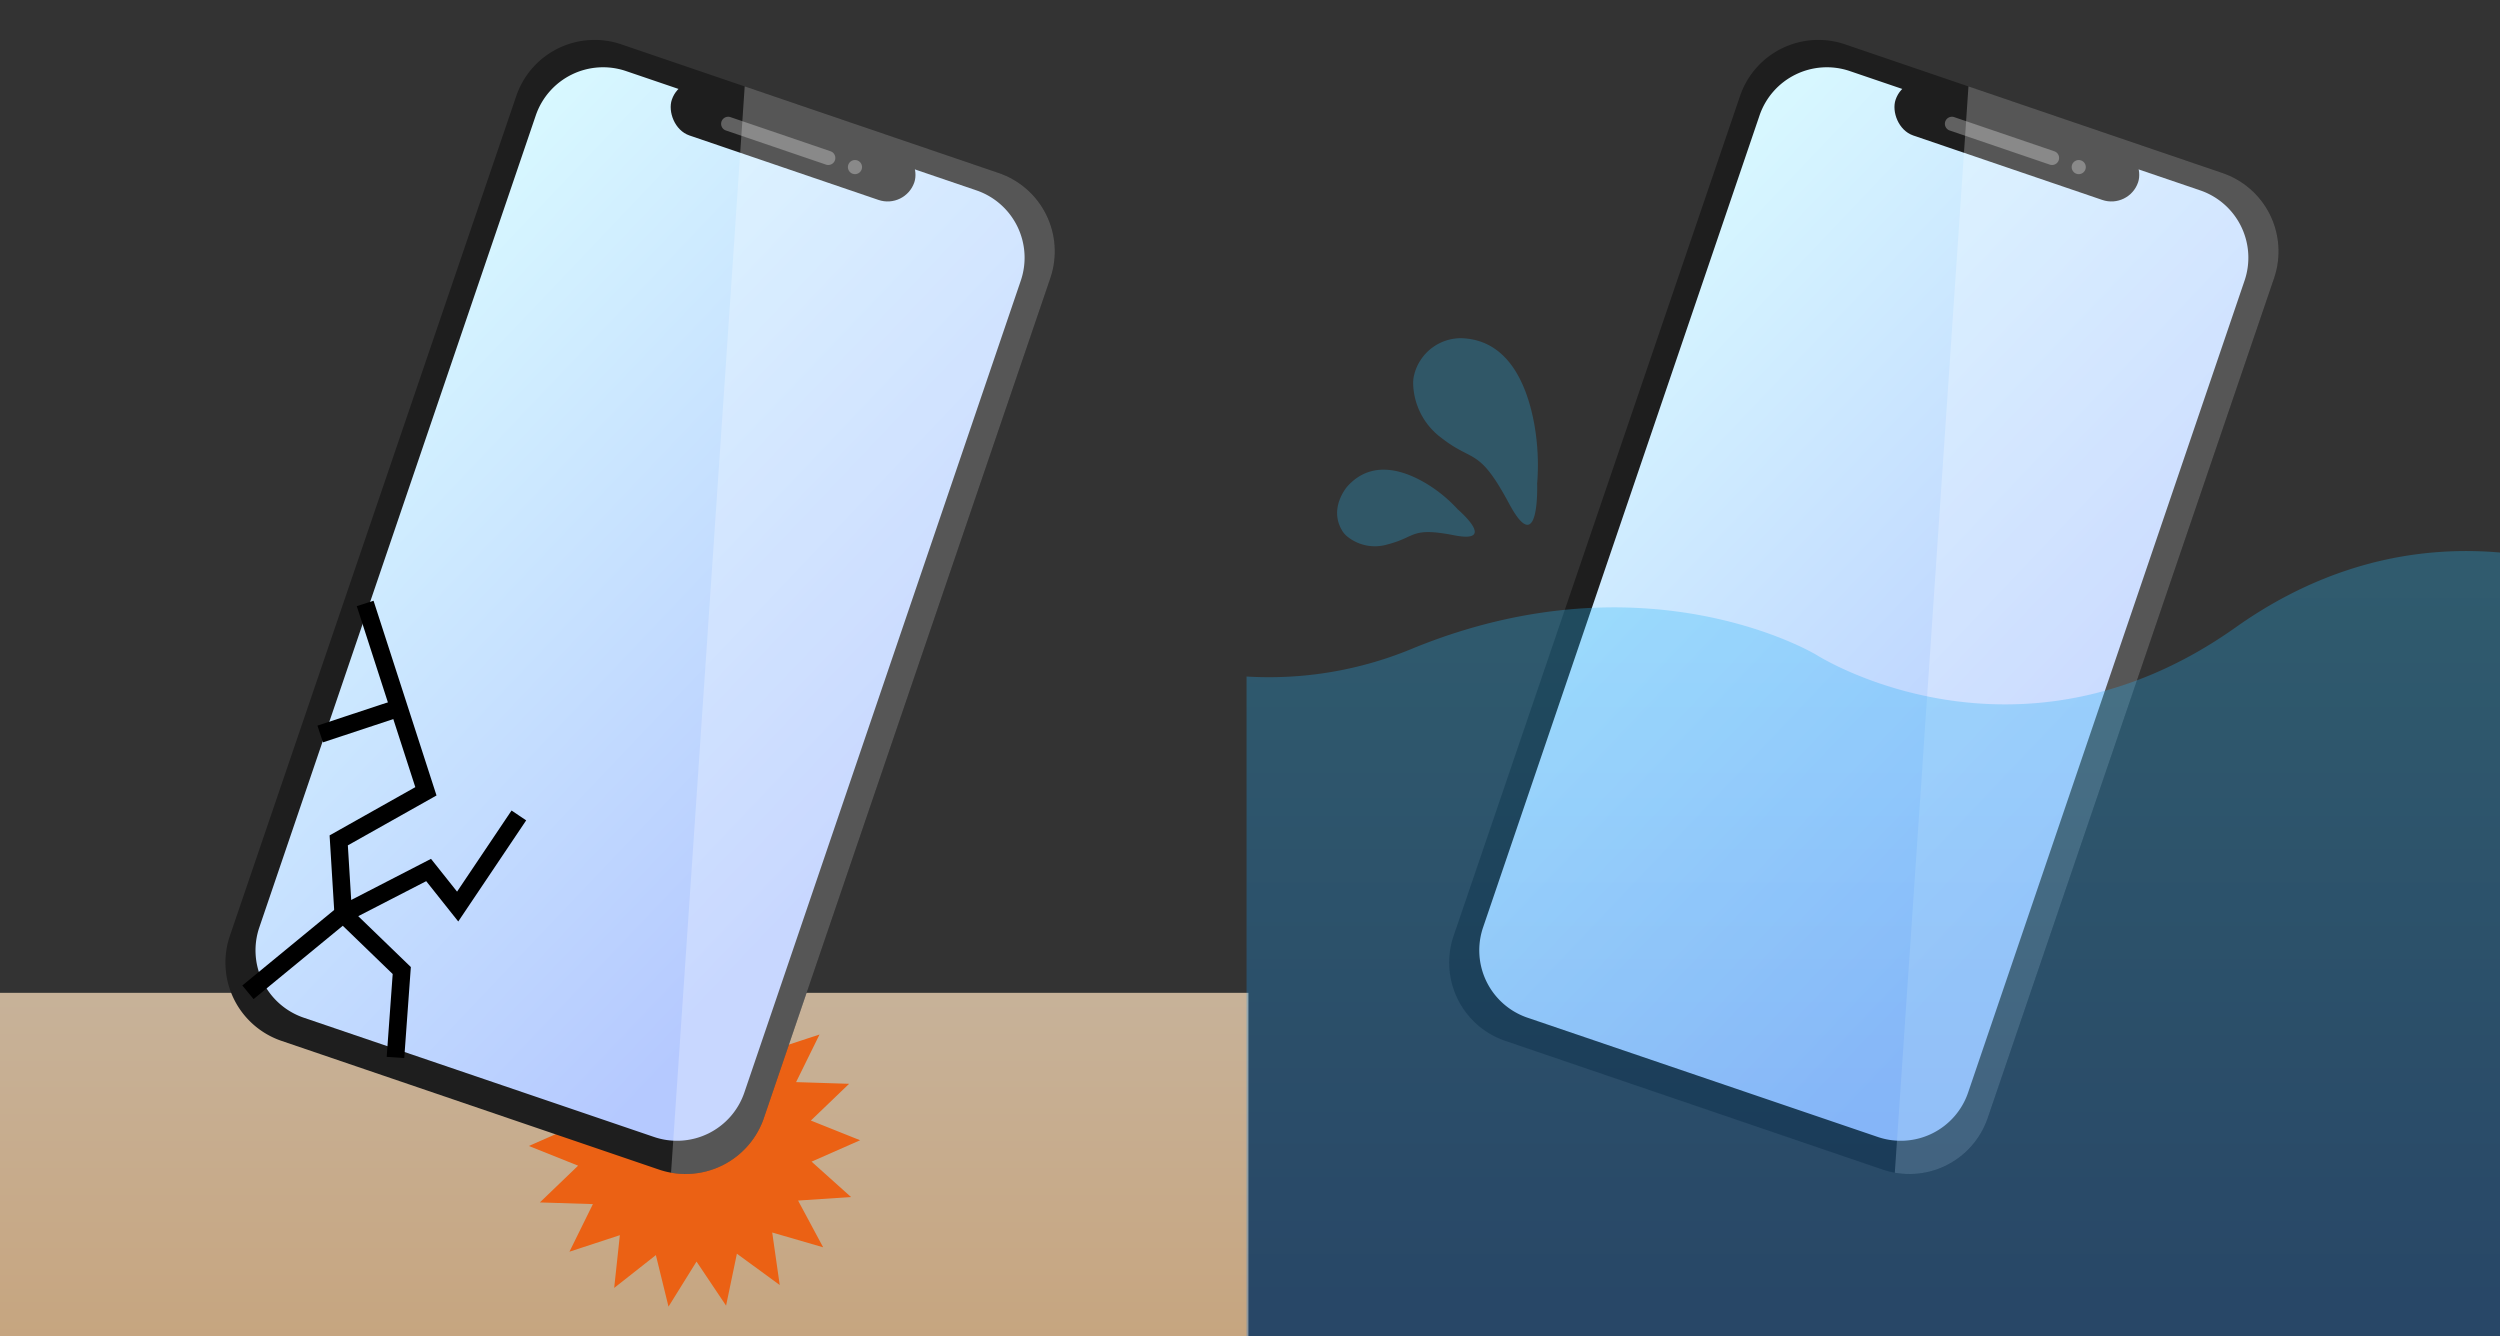 <svg xmlns="http://www.w3.org/2000/svg" xmlns:xlink="http://www.w3.org/1999/xlink" width="275" height="147" viewBox="0 0 275 147"><rect x="0" y="0" width="275" height="147" fill="#333333" stroke="none"/><defs><clipPath id="a"><rect width="275" height="147" transform="translate(1008 5677)" fill="none" stroke="#707070" stroke-width="1"/></clipPath><linearGradient id="b" x1="-0.421" y1="0.261" x2="0.616" y2="1.186" gradientUnits="objectBoundingBox"><stop offset="0" stop-color="#dff"/><stop offset="1" stop-color="#b5c9ff"/></linearGradient><clipPath id="c"><path d="M265.874,141.478l43.761-.13a9.1,9.1,0,0,1,9.18,9.015l.29,97.73a9.1,9.1,0,0,1-9.126,9.069l-43.761.13a9.1,9.1,0,0,1-9.18-9.015l-.289-97.73A9.1,9.1,0,0,1,265.874,141.478Z" transform="translate(-256.748 -141.348)" fill="#1e1e1e"/></clipPath><linearGradient id="d" x1="33.837" y1="-8.573" x2="34.391" y2="-7.848" gradientUnits="objectBoundingBox"><stop offset="0" stop-color="#fff"/><stop offset="1" stop-color="#fff"/></linearGradient><linearGradient id="e" x1="0.5" y1="1" x2="0.5" gradientUnits="objectBoundingBox"><stop offset="0" stop-color="#c69c6d"/><stop offset="1" stop-color="#c7b299"/></linearGradient><clipPath id="f"><rect width="140.87" height="145.091" transform="translate(0 -10)" fill="none"/></clipPath><linearGradient id="g" x1="0.5" y1="1" x2="0.5" gradientUnits="objectBoundingBox"><stop offset="0.375" stop-color="#0052d4"/><stop offset="1" stop-color="#29bdf9"/></linearGradient></defs><g transform="translate(-1008 -5677)" clip-path="url(#a)"><g transform="translate(2244.838 29.481) rotate(19)"><path d="M265.874,141.478l43.761-.13a9.1,9.1,0,0,1,9.18,9.015l.29,97.73a9.1,9.1,0,0,1-9.126,9.069l-43.761.13a9.1,9.1,0,0,1-9.18-9.015l-.289-97.73A9.1,9.1,0,0,1,265.874,141.478Z" transform="translate(596.864 5539.567)" fill="#1e1e1e"/><g transform="translate(856.339 5681.803)"><g transform="translate(0 0)"><path d="M276.355,153.478l40.739-.14a7.826,7.826,0,0,1,7.837,7.815l.324,94.314a7.826,7.826,0,0,1-7.784,7.869l-40.739.14a7.827,7.827,0,0,1-7.838-7.815l-.324-94.314A7.826,7.826,0,0,1,276.355,153.478Z" transform="translate(-268.571 -151.626)" fill="url(#b)"/><rect width="28.18" height="6.205" rx="3.102" transform="translate(13.577 0.083) rotate(-0.17)" fill="#1e1e1e"/><g transform="translate(19.534 2.864)" opacity="0.3"><path d="M354.018,158.4l11.634-.034a.776.776,0,0,1,.778.773h0a.775.775,0,0,1-.773.778l-11.634.035a.776.776,0,0,1-.778-.773h0A.776.776,0,0,1,354.018,158.4Z" transform="translate(-353.245 -158.361)" fill="#fff"/><path d="M417.125,159.108a.776.776,0,1,0,.773-.778A.775.775,0,0,0,417.125,159.108Z" transform="translate(-402.388 -158.33)" fill="#fff"/></g></g></g><g transform="translate(853.612 5680.915)" clip-path="url(#c)"><path d="M353.566,124.374,387,248.1l11.773.243,1.02-123.83Z" transform="translate(-331.231 -128.289)" opacity="0.25" fill="url(#d)"/></g></g><rect width="184.65" height="65.201" transform="translate(960.676 5786.211)" fill="url(#e)"/><g transform="translate(1145.12 5716.201)" opacity="0.3" clip-path="url(#f)"><path d="M567.262,290.683a25.574,25.574,0,0,0-.3-6.432c-.731-4.1-2.7-9.355-8.008-9.541a5.305,5.305,0,0,0-5.225,4.044,3.807,3.807,0,0,0-.107.969,7.668,7.668,0,0,0,3.1,5.948c3.578,2.792,4.093.971,7.464,7.254S567.262,290.683,567.262,290.683Z" transform="translate(-535.295 -276.709)" fill="#29abe2"/><path d="M593.134,333.736a15.6,15.6,0,0,0-3.388-2.8c-2.425-1.474-6.045-2.758-8.758.255,0,0-2.138,2.391-.546,4.929a2.38,2.38,0,0,0,.434.512,4.821,4.821,0,0,0,4.525.947c3.173-.8,2.511-1.942,7.339-1S593.134,333.736,593.134,333.736Z" transform="translate(-569.89 -316.896)" fill="#29abe2"/><path d="M489.5,360.11q0-1.155-.033-2.3c-8.705-2.8-23.537-4.691-38.938,6.231-24.113,17.1-46.122,3.025-46.122,3.025s-18.527-11.223-44.242-.773a41.07,41.07,0,0,1-36.221-2.113,82.59,82.59,0,0,0,3.458,20.009h-3.5V558.3H489.436V384.188h-3.491A82.809,82.809,0,0,0,489.5,360.11Z" transform="translate(-341.725 -334.231)" fill="url(#g)"/></g><g transform="translate(2110.224 29.481) rotate(19)"><path d="M236.4,590l-5.377,2.266,4.283,3.964-5.829.284,2.662,5.193-5.576-1.724.734,5.79-4.651-3.525-1.3,5.69-3.16-4.908-3.16,4.908-1.3-5.69-4.651,3.525.734-5.79-5.576,1.724,2.662-5.193-5.829-.284,4.283-3.964L199.982,590l5.377-2.266-4.283-3.964,5.829-.284-2.662-5.193,5.576,1.724-.734-5.79,4.651,3.525,1.3-5.689,3.16,4.908,3.16-4.908,1.3,5.689,4.651-3.524-.734,5.79,5.576-1.724-2.663,5.193,5.829.284-4.283,3.964Z" transform="translate(691.457 5202.703)" fill="#eb6114"/><path d="M265.874,141.478l43.761-.13a9.1,9.1,0,0,1,9.18,9.015l.29,97.73a9.1,9.1,0,0,1-9.126,9.069l-43.761.13a9.1,9.1,0,0,1-9.18-9.015l-.289-97.73A9.1,9.1,0,0,1,265.874,141.478Z" transform="translate(596.864 5539.567)" fill="#1e1e1e"/><g transform="translate(856.339 5681.803)"><g transform="translate(0 0)"><path d="M276.355,153.478l40.739-.14a7.826,7.826,0,0,1,7.837,7.815l.324,94.314a7.826,7.826,0,0,1-7.784,7.869l-40.739.14a7.827,7.827,0,0,1-7.838-7.815l-.324-94.314A7.826,7.826,0,0,1,276.355,153.478Z" transform="translate(-268.571 -151.626)" fill="url(#b)"/><rect width="28.18" height="6.205" rx="3.102" transform="translate(13.577 0.083) rotate(-0.17)" fill="#1e1e1e"/><g transform="translate(19.534 2.864)" opacity="0.3"><path d="M354.018,158.4l11.634-.034a.776.776,0,0,1,.778.773h0a.775.775,0,0,1-.773.778l-11.634.035a.776.776,0,0,1-.778-.773h0A.776.776,0,0,1,354.018,158.4Z" transform="translate(-353.245 -158.361)" fill="#fff"/><path d="M417.125,159.108a.776.776,0,1,0,.773-.778A.775.775,0,0,0,417.125,159.108Z" transform="translate(-402.388 -158.33)" fill="#fff"/></g></g></g><path d="M291.671,590.454l-2.342-8.83-6.92-3.233-6.653,10.822L274.1,588.2l7.559-12.3,9.308,4.348,2.574,9.706Z" transform="translate(582.875 5204.302)"/><path d="M275.917,468.57l-3.909-9.428,7.188-8.087-12.57-16.728,1.55-1.165,13.523,18-7.435,8.364,2.305,5.56,6.827-7.136,3.885,2.477,2.762-10.387,1.874.5-3.443,12.949-4.777-3.046Z" transform="translate(588.668 5314.624)"/><path d="M.588,6.3-.588,4.76,6.67-.771,7.845.771Z" transform="translate(856.069 5758.026)"/><g transform="translate(853.612 5680.915)" clip-path="url(#c)"><path d="M353.566,124.374,387,248.1l11.773.243,1.02-123.83Z" transform="translate(-331.231 -128.289)" opacity="0.25" fill="url(#d)"/></g></g></g></svg>